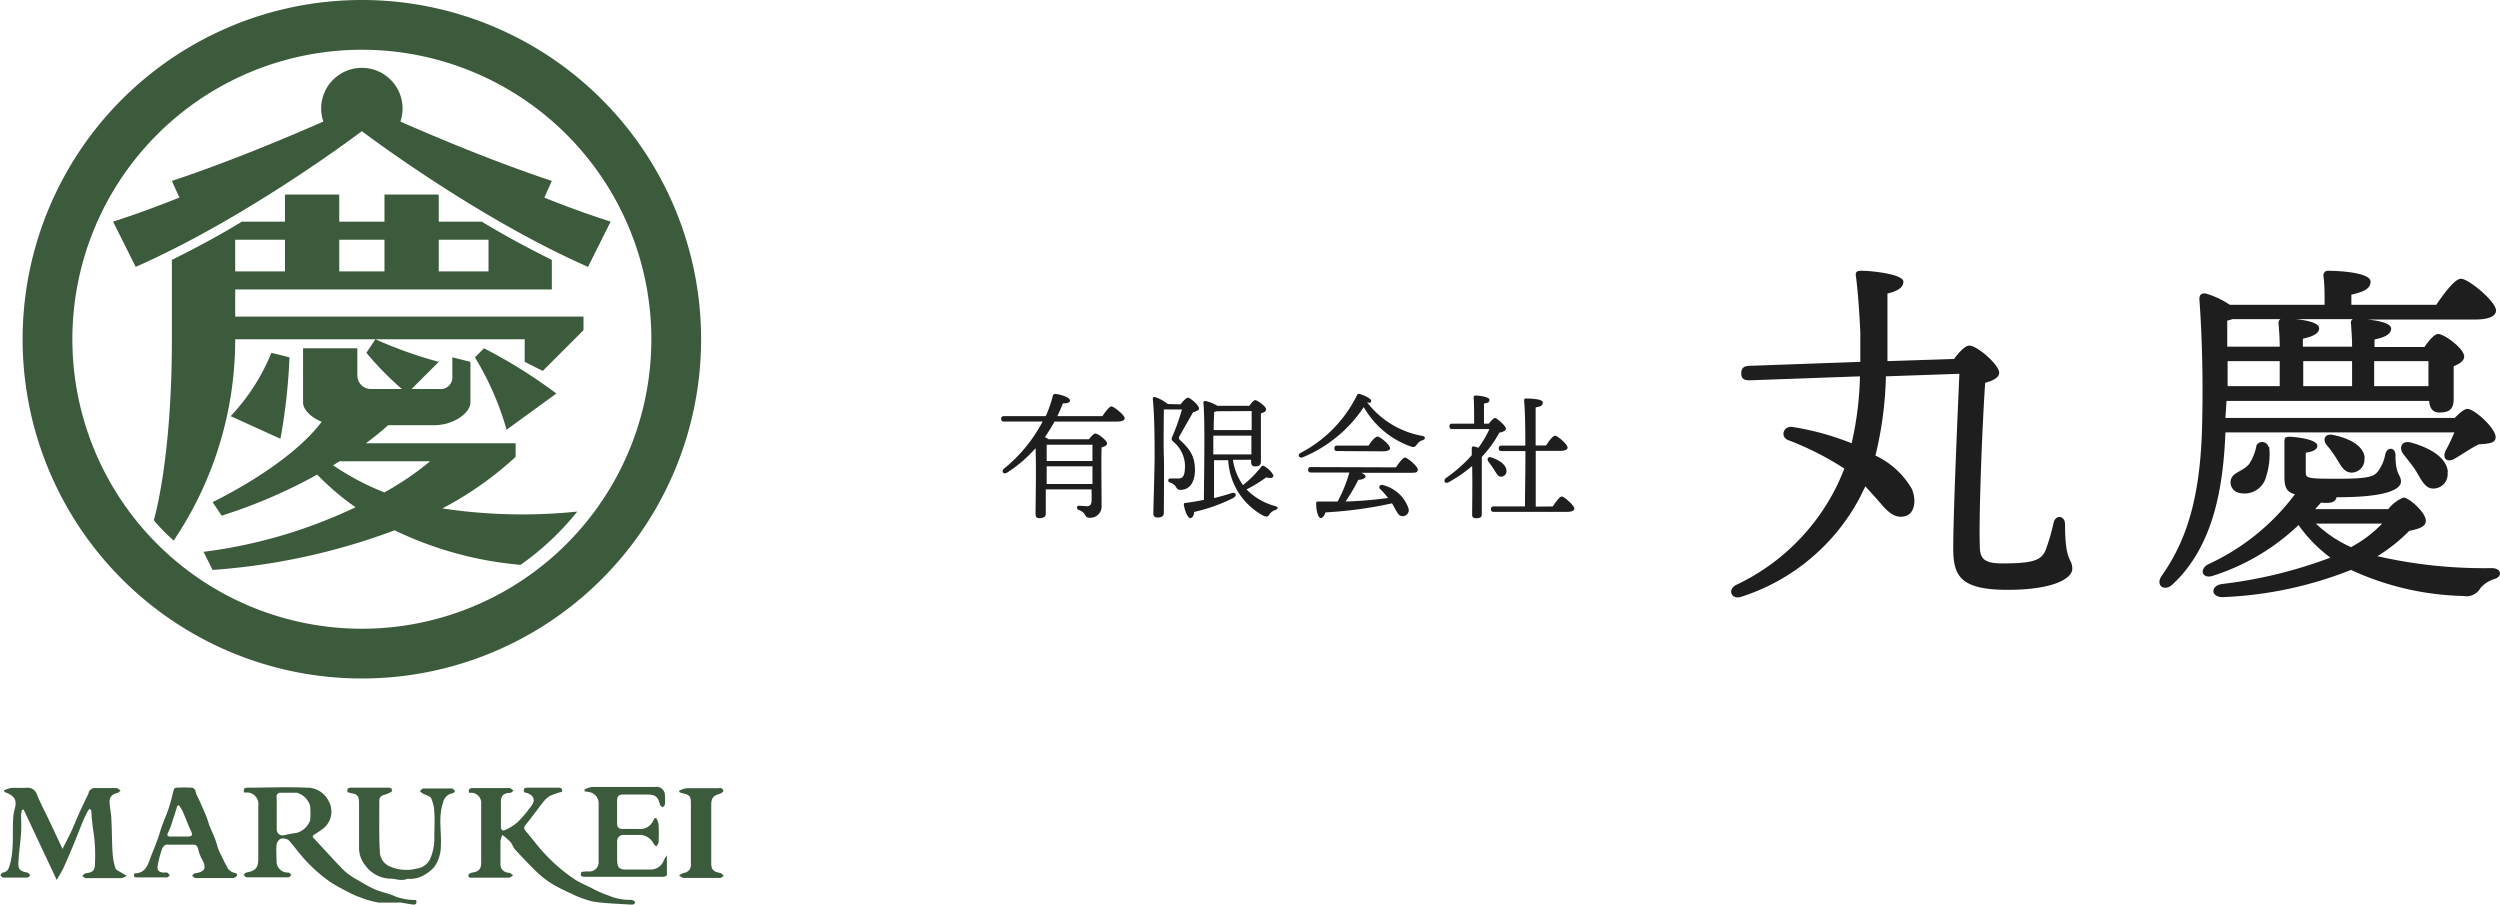 <svg xmlns="http://www.w3.org/2000/svg" viewBox="0 0 276.35 100"><defs><style>.cls-1{fill:#3c5a3c;}.cls-2{fill:#1e1e1e;}</style></defs><g id="レイヤー_2" data-name="レイヤー 2"><g id="header"><path class="cls-1" d="M46,99.49c.09.34,0,.53-.33.5s-.91-.15-1.37-.22a3.4,3.4,0,0,0-.45,0c-.68,0-1.37,0-2,0A9.51,9.51,0,0,1,40,99.26a9.62,9.62,0,0,1-1.33-.56c-.69-.35-1.39-.72-2.05-1.13a16.52,16.52,0,0,1-3.5-3.23c-.42-.49-.77-1-1.23-1.48a1.07,1.07,0,0,0-.88-.13.91.91,0,0,0-.44.65c-.06.61,0,1.23,0,1.85a1.23,1.23,0,0,0,1.15,1.22c.07,0,.15,0,.2,0a2.43,2.43,0,0,1,.3.26c-.11.09-.22.27-.33.27-1.55,0-3.1,0-4.64,0-.11,0-.21-.18-.32-.28.1-.09.19-.23.3-.25,1.05-.2,1.32-.52,1.32-1.58,0-1.93,0-3.86,0-5.79a1.28,1.28,0,0,0-1.35-1.48,1.15,1.15,0,0,1-.22,0c-.09-.33,0-.52.36-.53,2.2,0,4.4-.1,6.58,0a2.61,2.61,0,0,1,2.38,1.43,2.39,2.39,0,0,1-.55,3.07,12.22,12.22,0,0,1-1,.68c-.24.15-.22.28,0,.48,1.11,1.18,2.19,2.4,3.33,3.55a8,8,0,0,0,1.56,1.05,16.45,16.45,0,0,0,1.84,1c.74.31,1.56.44,2.28.79A6.59,6.59,0,0,0,46,99.49ZM30.59,89.84h0c0,.61,0,1.23,0,1.84a.64.64,0,0,0,.81.64c.46-.1.91-.19,1.37-.25a2.2,2.2,0,0,0,1.52-1.41,11.16,11.16,0,0,0,0-1.53,2.1,2.1,0,0,0-1.48-1.5c-.59,0-1.18,0-1.78,0-.34,0-.47.17-.46.51C30.61,88.68,30.59,89.26,30.59,89.84Zm25.83,3.23c.22.25.31.61.53.85.74.81,1.5,1.59,2.27,2.36a10.1,10.1,0,0,0,2.5,1.81c.48.25,1,.5,1.45.7a11.17,11.17,0,0,0,2.38.87c1.36.21,2.74.24,4.12.33.23,0,.54.05.51-.3,0-.09-.33-.24-.5-.22A5.88,5.88,0,0,1,67.29,99a12.82,12.82,0,0,1-2-.89c-.55-.27-1.11-.51-1.63-.82a18.44,18.44,0,0,1-3.52-3c-.71-.75-1.32-1.61-2-2.39-.25-.29-.27-.46,0-.77.64-.77,1.21-1.59,1.83-2.37a2.92,2.92,0,0,1,.8-.77,7.54,7.54,0,0,1,1.34-.46c.07-.29,0-.46-.37-.46H58.3c-.4,0-.45.2-.36.51,1,.19,1.32.8.84,1.45a15.24,15.24,0,0,1-1.55,1.84,5.55,5.55,0,0,1-1.39.88c-.27.13-.48,0-.47-.38,0-.91,0-1.81,0-2.72,0-.69.31-1,1-1,.14,0,.27-.16.4-.24-.15-.11-.29-.3-.44-.3-1.36,0-2.72,0-4.08,0-.36,0-.48.17-.41.52a.86.86,0,0,0,.21,0,1.13,1.13,0,0,1,1.14,1.26q0,3.23,0,6.46c0,.72-.27,1-1,1.11-.16,0-.4.17-.42.28,0,.34.26.28.47.28,1.34,0,2.69,0,4,0,.17,0,.33-.17.49-.27-.16-.09-.31-.26-.49-.28a.92.92,0,0,1-.92-1c0-.83,0-1.67,0-2.51a2.76,2.76,0,0,1,.21-.67A7.19,7.19,0,0,1,56.42,93.07ZM.49,87.54l.23.09c.65.29,1.07.6,1,1.33-.05.38-.19.74-.23,1.12-.17,1.81.11,3.65-.39,5.46-.13.5-.26.83-.79.92-.11,0-.19.18-.28.28.11.09.21.27.33.27.88,0,1.76,0,2.65,0,.11,0,.23-.16.34-.25-.1-.1-.19-.27-.31-.3-.86-.17-1.06-.35-1-1.24.06-1.06.22-2.11.29-3.17.05-.68,0-1.37,0-2a3.35,3.35,0,0,1,.11-.55l.18,0,3.65,7.77c.3-.53.54-.9.73-1.3.36-.76.68-1.53,1-2.3.12-.27.22-.55.34-.82.26-.66.52-1.32.8-2,.17-.4.36-.8.56-1.19a1.5,1.5,0,0,1,.24-.27c.05.09.15.18.16.27a20.37,20.37,0,0,0,.26,2.45,18.3,18.3,0,0,1,.14,3.32c0,.79-.22,1-1,1.1-.15,0-.28.2-.42.3.15.08.3.24.45.24,1.29,0,2.59,0,3.88,0a1.71,1.71,0,0,0,.6-.25l-.53-.32c-.25-.17-.64-.3-.72-.53a7,7,0,0,1-.32-1.76c-.07-1.14-.06-2.29-.12-3.43,0-.71-.17-1.41-.21-2.12,0-.56.26-.84.82-1,.15,0,.27-.17.41-.25-.16-.11-.32-.3-.48-.3-.77,0-1.53,0-2.3,0a.73.73,0,0,0-.79.62,1.77,1.77,0,0,1-.15.31c-.28.59-.56,1.17-.83,1.77s-.55,1.3-.84,1.94c-.15.34-.32.67-.49,1s-.32.65-.55,1.09c-.57-1.23-1.07-2.29-1.57-3.34-.42-.89-.89-1.76-1.26-2.68a1.06,1.06,0,0,0-1.21-.73c-.53,0-1.06,0-1.58,0a4.29,4.29,0,0,0-.84.26Zm73.25,7a2.42,2.42,0,0,0-.36.56A1.55,1.55,0,0,1,72,96.12c-1,0-1.91,0-2.86,0-.69,0-.91-.27-.92-1s0-1.37,0-2.05a.7.7,0,0,1,.78-.78h1.83a1.76,1.76,0,0,1,1.4.93c.06.14.21.24.31.36.09-.15.25-.31.26-.47a18.87,18.87,0,0,0,0-2,2.17,2.17,0,0,0-.26-.68l-.16,0a3,3,0,0,0-.18.3,1.58,1.58,0,0,1-1.64.9c-.58,0-1.16,0-1.74,0-.41,0-.61-.18-.61-.62,0-.84,0-1.68,0-2.51,0-.5.22-.68.68-.67.88,0,1.76,0,2.65,0s1.19.22,1.42,1.13a.38.38,0,0,0,.29.24c.09,0,.24-.17.25-.27a7.08,7.08,0,0,0,0-1,.92.92,0,0,0-1.08-.94c-2.32,0-4.65,0-7,0a2.93,2.93,0,0,0-.81.29l0,.19.47.08a1.26,1.26,0,0,1,1.09,1.12v6.66a1,1,0,0,1-1,1c-.3,0-.61,0-.9.06-.17.44,0,.53.4.53h6c.88,0,1.76,0,2.65,0,.14,0,.39-.12.4-.18,0-.76,0-1.52,0-2.28Zm-58.87,2c1.06,0,1.4-.71,1.69-1.52s.61-1.54.89-2.32c.16-.43.27-.87.42-1.3s.38-1,.56-1.45.31-.88.44-1.33.22-.93.36-1.38c0-.09.21-.17.32-.17a13.88,13.88,0,0,1,1.58,0c.53,0,.48.58.65.89.37.71.66,1.46,1,2.21.15.36.24.75.38,1.11.21.53.45,1,.65,1.56s.22.8.39,1.18c.32.68.65,1.36,1,2a1.31,1.31,0,0,0,.63.44c.2.07.45.08.35.35a.59.59,0,0,1-.45.25c-.95,0-1.9,0-2.86,0-.42,0-.85,0-1.27,0-.13,0-.25-.18-.37-.28.11-.09.22-.24.35-.25,1.07-.15,1.28-.59.76-1.52a4.47,4.47,0,0,1-.44-1.17c-.07-.3-.21-.47-.5-.47-1,0-2,0-3,0-.18,0-.43.28-.49.48a10.7,10.7,0,0,0-.48,1.85c-.08.52.12.7.65.76a1,1,0,0,1,.4,0c.12.06.2.2.3.31-.11.07-.21.22-.32.22-1.11,0-2.21,0-3.32,0C14.75,97,14.79,96.79,14.87,96.49ZM19.78,89l-.18.09c-.15.48-.31,1-.47,1.45A8.62,8.62,0,0,1,18.6,92c-.21.37-.05.45.21.47.63,0,1.26,0,1.88,0s.63-.18.38-.7-.55-1.34-.84-2C20.1,89.48,19.93,89.23,19.78,89Zm18.91-1.33c.83.09,1,.31,1,1.16,0,1.61,0,3.21,0,4.82a3.07,3.07,0,0,0,.68,2,3.53,3.53,0,0,0,2.92,1.48,6.69,6.69,0,0,1,.74.12,3.43,3.43,0,0,0,.64,0c.14,0,.29-.12.43-.11a3,3,0,0,0,1.78-.41,4.11,4.11,0,0,0,1.1-.87,3.94,3.94,0,0,0,.75-2.35c.09-1.6-.3-3.22.25-4.81a1.27,1.27,0,0,1,1-1c.13,0,.23-.16.35-.25-.13-.1-.25-.29-.38-.29-1,0-2.11,0-3.16,0-.13,0-.25.19-.38.29a2.78,2.78,0,0,0,.33.27c.32.18.8.26.92.52a4.09,4.09,0,0,1,.35,1.59c.06.9,0,1.81,0,2.72A5.62,5.62,0,0,1,47.52,95,1.86,1.86,0,0,1,46.12,96a4.59,4.59,0,0,1-3-.21A1.81,1.81,0,0,1,42,94.34c-.12-1.9-.07-3.82-.07-5.73a.64.64,0,0,1,.54-.74,3.94,3.94,0,0,0,.83-.36c.07-.29,0-.44-.39-.44-1.38,0-2.76,0-4.13,0-.37,0-.43.19-.35.52C38.53,87.6,38.61,87.63,38.69,87.63Zm36.41-.11a1.53,1.53,0,0,0,.27.11c.89.19,1,.32,1,1.2q0,3.36,0,6.71a.86.86,0,0,1-.8.91,2,2,0,0,0-.51.29c.18.1.36.27.53.27,1.33,0,2.66,0,4,0,.14,0,.28-.15.42-.23-.13-.11-.25-.3-.39-.32-.73-.13-1-.35-1-1.09,0-2.12,0-4.24,0-6.35,0-.56.06-1,.66-1.22a2.45,2.45,0,0,0,.45-.17c.1-.06.24-.17.23-.25a.43.43,0,0,0-.21-.29.86.86,0,0,0-.36,0c-1.17,0-2.34,0-3.51,0a2.85,2.85,0,0,0-.82.28Z"/><path class="cls-1" d="M72,37.5a32,32,0,1,1-32-32A32,32,0,0,1,72,37.5ZM40,0A37.5,37.5,0,1,0,77.5,37.5,37.5,37.5,0,0,0,40,0ZM65,29.5l2.5-5c-2.49-.8-5-1.71-7.33-2.66L61,20c-6.36-2.12-12.71-4.79-16.74-6.56A4.63,4.63,0,0,0,44.5,12a4.5,4.5,0,0,0-9,0,4.63,4.63,0,0,0,.24,1.44C31.71,15.21,25.36,17.88,19,20l.83,1.84c-2.38.95-4.84,1.86-7.33,2.66l2.5,5c12.5-5.5,25-15,25-15S52.5,24,65,29.5Zm-23.5,8H58V40l2,1,4.5-4.5V35H26V32H61V28.73C58.33,27.4,55.71,26,53.26,24.5H48.5V21.57l-.1-.07H42.5v3h-5v-3H31.6l-.1.07V24.5H26.74C24.29,26,21.67,27.4,19,28.73V37.5c0,13.5-2,20-2,20l.2.25c.62.7,1.28,1.38,2,2A39.75,39.75,0,0,0,26,37.5Zm7-11H54V30H48.5Zm-11,0h5V30h-5ZM26,26.5h5.5V30H26ZM63.81,56.55A59.15,59.15,0,0,1,48.9,56.2,37.83,37.83,0,0,0,57,50.5V49H40.45c.84-.63,1.67-1.29,2.46-2H48c2.2,0,4-1.4,4-2.5V40l-2-.5v2A1.32,1.32,0,0,1,48.5,43h-3l3-3a46.35,46.35,0,0,1-7-2.5l-1,1.5a35.85,35.85,0,0,0,3.92,4H41a1.5,1.5,0,0,1-1.5-1.5v-3h-6v6c0,.75.83,1.63,2.06,2.12C31.86,51.55,23.5,55.5,23.5,55.5l1,1.5a56.74,56.74,0,0,0,10.56-4.54,28.9,28.9,0,0,0,4.24,3.61A54.88,54.88,0,0,1,22.5,61l1,2a71.57,71.57,0,0,0,20.12-4.38,40,40,0,0,0,13.92,3.82A30.48,30.48,0,0,0,63.81,56.55ZM42.49,54.43a28.5,28.5,0,0,1-5.67-3l.72-.44h10A31.87,31.87,0,0,1,42.49,54.43ZM32,39.5,30,39a22.61,22.61,0,0,1-4.5,7L31,48.5A64.33,64.33,0,0,0,32,39.5Zm20.5,0a32.55,32.55,0,0,1,3.5,8l5.5-4a55.77,55.77,0,0,0-8-5Z"/><path class="cls-2" d="M121.86,46c.33-.5.78-1.08,1-1.08s1.46.93,1.46,1.32c0,.21-.26.36-.87.36h-6.89a16.63,16.63,0,0,1-1.06,1.72,3.46,3.46,0,0,1,.43.24h4.43c.24-.3.58-.64.69-.64.36,0,1.32.79,1.32,1.08s-.29.34-.6.46c-.05,1.62,0,4.31,0,6.48a1.24,1.24,0,0,1-1.34,1.29c-.61,0-.31-.55-1.17-.85-.3-.12-.25-.48,0-.48.11,0,.68.06.92.06s.45-.14.48-.53,0-.82,0-1.33h-5.06l0,2.68c0,.33-.23.5-.71.5-.28,0-.42-.15-.42-.44,0-1,.09-5.19,0-7.3a14.61,14.61,0,0,1-3.16,2.71c-.4.24-.67-.15-.32-.45a16.69,16.69,0,0,0,4.26-5.2H111c-.19,0-.33-.06-.33-.3s.14-.3.33-.3h4.6a14.07,14.07,0,0,0,.78-2.24.26.26,0,0,1,.32-.21c.6.06,1.53.38,1.57.68s-.34.36-.78.36c-.18.46-.39.94-.61,1.41Zm-6.16,3.16c0,.35,0,1.08,0,1.8h5.06v-1.8Zm0,4.34h5.06V51.55h-5.06v1.94Z"/><path class="cls-2" d="M130.5,44.7c.27-.36.63-.74.84-.74s1.2.83,1.2,1.19c0,.19-.25.31-.66.42-.49.88-1.15,2-1.5,2.64-.1.19-.1.27.05.42,1.06,1,1.66,1.74,1.66,3.34,0,1.16-.48,2.18-1.6,2.18a.5.5,0,0,1-.47-.27,1,1,0,0,0-.64-.51c-.35-.12-.3-.48,0-.48s.54,0,.91,0c.54,0,.7-.43.7-1.47a3.55,3.55,0,0,0-1.24-2.55c-.29-.25-.29-.37-.1-.75a23.81,23.81,0,0,0,1-2.86h-2c0,1.08-.05,3.81,0,5.07s0,5.73,0,6.36c0,.34-.21.52-.69.52-.31,0-.47-.16-.47-.43,0-.54.14-5,.14-6.17,0-1.53,0-4.62-.2-6.49,0-.17.06-.27.24-.23a4.35,4.35,0,0,1,1.41.77Zm5.79,6.13a6.26,6.26,0,0,0,1.11,2.79,12.15,12.15,0,0,0,2-2,.24.24,0,0,1,.36-.09c.54.32,1,.86,1,1.08s-.37.3-.78.15a16.09,16.09,0,0,1-2.19,1.34,6.9,6.9,0,0,0,3.17,1.84c.45.14.27.35,0,.44a1.22,1.22,0,0,0-.64.48c-.14.21-.24.33-.66.15a7.39,7.39,0,0,1-3.89-6.14h-1.57l0,4.19c.72-.18,1.36-.36,1.89-.54s.73.25.19.55A18.7,18.7,0,0,1,132,56.59c0,.35-.18.68-.43.68s-.57-.66-.71-1.47c0-.14,0-.18.17-.2.73-.1,1.42-.22,2.05-.34,0-2.27.15-8.82-.06-10.73a.21.21,0,0,1,.21-.21,4.27,4.27,0,0,1,1.34.54h3.52c.23-.3.5-.63.68-.63s1.18.68,1.18,1-.28.36-.57.46c0,1.31,0,4.65,0,5.3,0,.46-.24.57-.63.57s-.45-.27-.45-.51v-.23Zm-2.14-.6h4.18l0-2.07h-4.21v2.07Zm.36-4.77-.3.08c0,.4-.05,1.2-.05,2h4.2c0-.85,0-1.65,0-2.1Z"/><path class="cls-2" d="M157.26,48.66a1.11,1.11,0,0,0-.6.43c-.22.3-.34.39-.7.27A9.76,9.76,0,0,1,150.75,45,14.92,14.92,0,0,1,144,50.55c-.39.15-.62-.27-.24-.48A14.34,14.34,0,0,0,150,43.69a.22.22,0,0,1,.28-.15c.56.17,1.35.54,1.29.8s-.16.19-.45.13a9.83,9.83,0,0,0,6.08,3.71C157.65,48.27,157.56,48.55,157.26,48.66Zm-2.95,3c.33-.49.76-1.08,1-1.08s1.41.95,1.41,1.32-.28.36-.82.36h-5.43c.28.12.49.27.48.44s-.42.34-.8.34a21.68,21.68,0,0,1-1.41,2.4c1.83-.06,3.41-.22,4.7-.39a9.14,9.14,0,0,0-.89-1c-.21-.21,0-.55.35-.42a4,4,0,0,1,2.79,2.55.66.66,0,0,1-.56.87c-.34.05-.51-.12-.72-.46s-.31-.59-.54-.95a46,46,0,0,1-7.35,1c-.12.35-.31.65-.56.62s-.48-.8-.47-1.64c0-.15.07-.18.2-.18.75,0,1.48,0,2.17,0a15.9,15.9,0,0,0,1.3-3.21h-4.22c-.2,0-.34-.06-.34-.3s.14-.3.34-.3Zm-6.48-1.8c-.2,0-.33-.06-.33-.3s.13-.3.33-.3h3.45c.31-.48.73-1,1-1s1.38.91,1.38,1.29c0,.21-.31.34-.82.34Z"/><path class="cls-2" d="M164.57,46.83c.24-.3.54-.63.7-.63s1.19.85,1.2,1.2c0,.18-.31.36-.73.42a12.53,12.53,0,0,1-1.94,2.68c0,.78,0,2.49,0,2.87s0,3,0,3.43-.22.48-.67.48a.35.35,0,0,1-.4-.4c0-.92.05-3.41,0-5.37a14.92,14.92,0,0,1-2.61,1.8c-.39.22-.63-.18-.28-.47a16.29,16.29,0,0,0,2.85-2.52c0-.3,0-.55,0-.78a.18.18,0,0,1,.21-.19,1.7,1.7,0,0,1,.51.16,10.91,10.91,0,0,0,1.23-2.08h-4.09c-.2,0-.33-.06-.33-.3s.13-.3.33-.3h2.4c0-.93,0-2.25-.05-2.88a.19.19,0,0,1,.21-.23c.25,0,1.53.12,1.53.47s-.24.34-.6.42v2.22Zm.58,5.08c-.18-.28-.4-.6-.61-.87s-.09-.6.31-.48c.86.29,1.62.78,1.67,1.43a.6.6,0,0,1-.56.7C165.59,52.72,165.44,52.36,165.15,51.91Zm6.5,4.07c.33-.51.76-1.1,1-1.1s1.38,1,1.38,1.34c0,.22-.3.36-.79.36h-8.1c-.2,0-.33-.06-.33-.3s.13-.3.33-.3h3.43c0-1.22.05-3.72.05-6.12H166c-.2,0-.33-.06-.33-.3s.13-.3.33-.3h2.61c0-2.24-.05-4.29-.14-5,0-.14.08-.21.21-.21s1.86,0,1.86.43-.33.45-.79.56v4.2h1.15c.33-.5.75-1.08,1-1.08s1.38.94,1.38,1.32c0,.22-.31.36-.79.36h-2.73V56Z"/><path class="cls-2" d="M216,39.68c.56-.76,1.24-1.48,1.68-1.48.88,0,3.31,2.12,3.31,3,0,.56-.72.88-1.55,1.12-.36,5.4-.69,14.6-.6,17.76,0,1.52.24,2.2,2.47,2.2,3.36,0,4.32-.32,4.8-1.44a21.75,21.75,0,0,0,.88-3c.2-1,1.28-.88,1.28.12,0,4.32.8,3.68.8,4.92,0,1-1.92,2.32-7.16,2.32s-6-1.56-6-4.6c0-3.48.4-12.88.68-19.28l-8.12.28a40.64,40.64,0,0,1-1.16,8.76,9.11,9.11,0,0,1,4,3.64c.52,1.12.4,2.64-.56,3s-1.8-.08-2.76-1.24q-1-1.14-1.8-2c-.16.36-.36.72-.52,1.08a22.66,22.66,0,0,1-13.16,11.12c-1.16.4-1.6-.84-.56-1.32A23.62,23.62,0,0,0,203,53.8c.32-.64.6-1.32.88-2a33,33,0,0,0-6.24-3.16c-.88-.36-.52-1.6.52-1.44A29.74,29.74,0,0,1,204.68,49a36.36,36.36,0,0,0,.92-7.4l-12.2.44c-.52,0-.92-.12-.92-.76s.32-.8.84-.84L205.64,40c0-1.12,0-2.2,0-3.2-.08-1.88-.24-4.35-.48-6.23-.08-.4,0-.64.56-.64,1.32,0,4.68.4,4.68,1.2,0,.56-.44,1-1.76,1.32,0,2.55,0,5,0,7.47Z"/><path class="cls-2" d="M246,47.8c-.24,5.88-1.24,12.48-5.8,16.76-.92.92-2,.16-1.24-.92,3.08-4.36,4.4-9.56,4.48-17.68.08-3.68,0-8.56-.32-12.88,0-.48.2-.71.72-.63a9.5,9.5,0,0,1,2.64,1.24h10.48c0-1.09,0-2.24-.12-3.16a.5.5,0,0,1,.56-.6c.68,0,4.64.12,4.64,1.2,0,.84-.88,1.16-2.12,1.44v1.12h9.39c.88-1.32,2.08-2.88,2.72-2.88.84,0,3.88,2.52,3.88,3.51,0,.6-.72,1-2.32,1H261.72c1.16.12,2.6.4,2.6,1s-.72,1-1.84,1.2v.84H268c.48-.72,1.11-1.44,1.51-1.44.72,0,2.88,1.64,2.88,2.48,0,.52-.56.84-1.16,1.08,0,1.16,0,2.92,0,3.6,0,1.24-.56,1.52-1.6,1.52-.84,0-1.08-.68-1.11-1.28h-22.4L246,46.2h25.35c.52-.56,1.08-1,1.4-1,.76,0,3.12,2.12,3.12,3.12,0,.76-1,.72-1.88.8-.88.44-1.92,1.16-2.68,1.6s-1.44,0-.92-1c.32-.56.64-1.28.92-1.92Zm18,8.48A4,4,0,0,1,265.68,55c.6,0,2.47,1.64,2.47,2.56,0,.6-.59.88-1.83,1.12a18.37,18.37,0,0,1-3.52,2.8,52.77,52.77,0,0,0,12.63,1.32c1.08,0,1.24.92.32,1.2a3.3,3.3,0,0,0-1.56,1,1.77,1.77,0,0,1-1.88.88A31.22,31.22,0,0,1,259.88,63a43,43,0,0,1-14,3c-1.52.12-1.6-1.24-.28-1.44a50.71,50.71,0,0,0,12-2.92,15.85,15.85,0,0,1-3.52-3.6,24.48,24.48,0,0,1-9.44,5.6c-1.16.4-1.6-.64-.6-1.24a25,25,0,0,0,9.64-7.76c-1-.28-1.16-.88-1.16-2,0-.84,0-2.88,0-3.76,0-.48.08-.6.56-.6s3.08.24,3.08,1c0,.4-.44.64-1.28.76,0,.4,0,1.72,0,2.16,0,.68.16.72,3.64.72s3.92-.28,4.36-.84a4.57,4.57,0,0,0,.8-1.92c.24-.8,1.12-.72,1.12.16,0,2.28.6,2.08.6,2.92s-1.6,1.72-6.84,1.72h-.28V55c-.16.44-.4.68-1.72.56l-.64.72Zm-17.24-21a4.1,4.1,0,0,1-.56.16c0,1,0,2,0,2.88H252c0-1-.08-1.88-.12-2.52a.47.47,0,0,1,.2-.52Zm-.52,4.64c0,.92,0,1.84,0,2.76H252c0-.88,0-1.84,0-2.76Zm4.6,9.48a7.93,7.93,0,0,1-.32,3.2,2.46,2.46,0,0,1-3,1.88,1.17,1.17,0,0,1-.92-1.44c.24-.88,1.2-.84,2-1.72a5.49,5.49,0,0,0,.84-2.12A.73.73,0,0,1,250.76,49.4ZM260,38.32c0-1-.08-1.88-.12-2.52a.47.47,0,0,1,.2-.52H253.8c1.16.12,2.56.4,2.56,1s-.72.92-1.8,1.16v.88Zm0,4.36c0-.84,0-1.8,0-2.76h-5.4v2.76ZM256,57.88a13.75,13.75,0,0,0,3.88,2.6,13.64,13.64,0,0,0,3.44-2.6Zm5.36-7.24a1.44,1.44,0,0,1-1.4,1.6c-.84,0-1.16-.72-1.64-1.48a11.67,11.67,0,0,0-1.16-1.6c-.44-.6-.16-1.28.76-1.08C259.6,48.44,261.28,49.2,261.4,50.64Zm1.08-10.72v2.76h6l0-2.76Zm8.11,12.28A1.58,1.58,0,0,1,269.07,54c-.92.08-1.36-.84-1.95-1.84-.4-.68-1-1.36-1.48-2s-.2-1.52.88-1.24C268.51,49.48,270.47,50.52,270.59,52.2Z"/></g></g></svg>